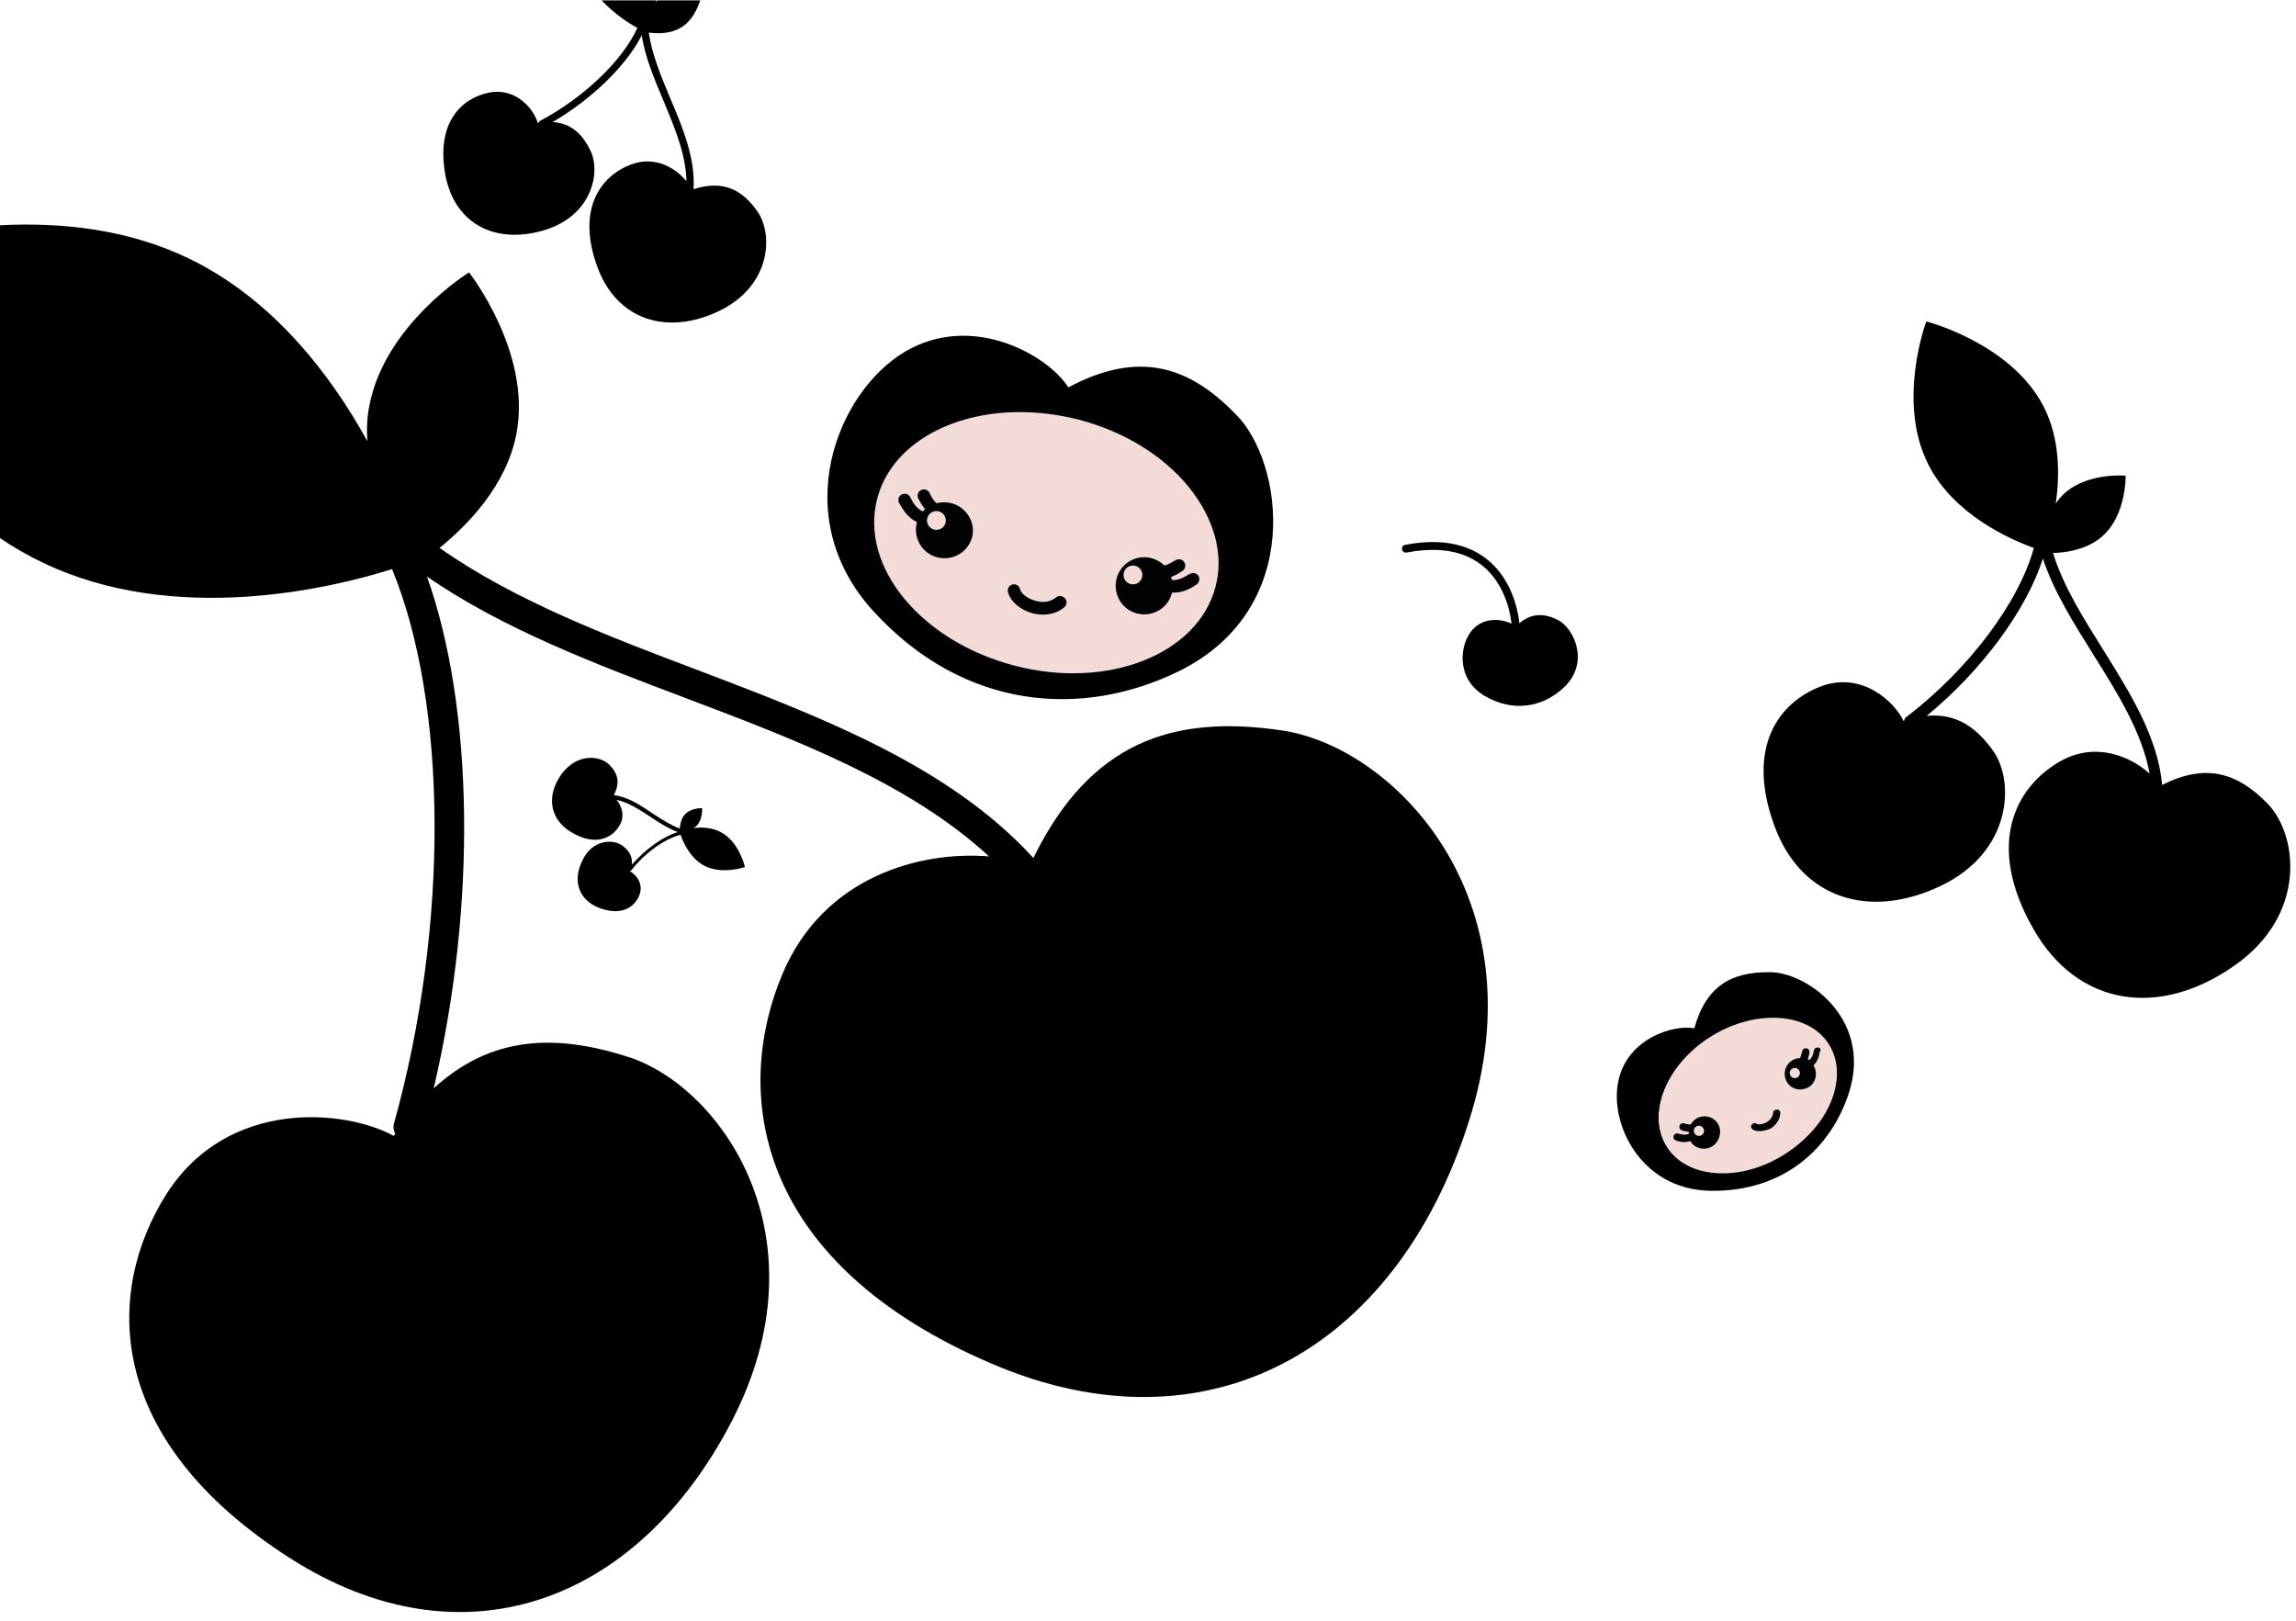 <?xml version="1.0" encoding="UTF-8"?> <!-- Generator: Adobe Illustrator 25.2.0, SVG Export Plug-In . SVG Version: 6.00 Build 0) --> <svg xmlns="http://www.w3.org/2000/svg" xmlns:xlink="http://www.w3.org/1999/xlink" version="1.1" id="Ebene_1" x="0px" y="0px" viewBox="0 0 585 413" style="enable-background:new 0 0 585 413;" xml:space="preserve"> <style type="text/css"> .st0{fill:none;stroke:#000000;stroke-width:2;stroke-linecap:round;stroke-miterlimit:10;} .st1{fill:none;} .st2{fill:#F3DCD8;} .st3{fill:#010202;} </style> <path d="M386.2,159.6c-1.9-1.6-7.4-3-10.9,0.7c-3.5,3.8-4.4,12.5,2.8,16.9c7.5,4.5,15.1,2.9,20.3-2c6.8-6.3,2.6-15-1.2-17.1 C393.4,156.1,389.9,156,386.2,159.6"></path> <path class="st0" d="M386.2,159.6c-0.5-6.6-5-24.2-28-19.8"></path> <path d="M577.7,204.7c-7.5-7.7-15.6-10.4-26.8-4.7c-1.1-12.2-8.2-23.5-15-34.4c-5-8-10.2-16.2-12.8-24.7c3.4-0.1,8.9-0.9,12.7-4.4 c6-5.4,5.8-15.3,5.8-15.3s-9.6-0.9-15.6,4.5c-0.9,0.8-1.6,1.7-2.2,2.6c1-7.2,1.1-16.5-3.1-24.7c-8.3-16.2-29.9-21.7-29.9-21.7 s-7.7,20.5,0.6,36.6c6.5,12.7,20.9,19,26.8,21.1c-3.7,13.7-16.5,30.9-32.5,43.1c-0.3,0.2-0.5,0.5-0.5,0.9c-0.1,0-0.2,0-0.2,0.1 c-2.2-4.8-10.6-12.8-21.1-8.8s-19.2,15.3-11.8,35.5c6.8,18.6,24.2,24,42.4,15.3c18.2-8.7,18.8-26.6,13.4-34.3c-4.4-6.2-9.5-9.7-17-9 c14.2-11.7,25.5-27.1,29.6-40.1c2.8,8.5,8,16.7,13,24.7c6.1,9.7,12.3,19.7,14.2,30.1c-4.9-4.4-13.9-8.3-23-3 c-11.2,6.5-18.9,21.1-6.6,42.6c11.3,19.8,32.1,22.7,51.1,9.4C588.1,233,585.4,212.5,577.7,204.7"></path> <path d="M155.2,194.8c2.2,2.2,2.9,4.5,1.2,7.8c3.5,0.4,6.7,2.5,9.8,4.6c2.3,1.5,4.6,3,7,3.9c0.1-1,0.3-2.5,1.3-3.6 c1.6-1.7,4.4-1.6,4.4-1.6s0.2,2.8-1.4,4.5c-0.2,0.2-0.5,0.4-0.8,0.6c2.1-0.3,4.8-0.2,7.1,1.1c4.6,2.5,6,8.8,6,8.8s-5.9,2.1-10.5-0.4 c-3.6-2-5.3-6.1-5.9-7.8c-4,1-9,4.5-12.6,9.1c-0.1,0.1-0.2,0.1-0.3,0.1c0,0,0,0,0,0.1c1.4,0.7,3.6,3.1,2.4,6.1 c-1.2,3-4.5,5.4-10.3,3.2c-5.3-2.1-6.8-7.1-4.1-12.3c2.6-5.2,7.8-5.2,10-3.6c1.8,1.3,2.7,2.8,2.5,4.9c3.5-4,8-7.2,11.7-8.3 c-2.4-0.9-4.8-2.4-7-3.9c-2.8-1.8-5.6-3.7-8.6-4.3c1.2,1.4,2.3,4.1,0.7,6.6c-1.9,3.2-6.2,5.3-12.3,1.6c-5.6-3.4-6.3-9.4-2.4-14.8 C147.2,191.7,153,192.6,155.2,194.8"></path> <rect x="-48.4" y="-32.1" class="st1" width="632" height="442.8"></rect> <path d="M326.6,186.1c-27.7-4.1-48.8,2.9-63.3,32.5c-21.6-23.6-54.1-35.9-85.6-47.9c-23.1-8.7-46.8-17.8-65.7-31.1 c6.9-5.6,17.1-15.8,19.6-29.2c3.9-20.7-12.1-41-12.1-41s-21.5,13.3-25.4,34c-0.6,3-0.7,6-0.5,9c-9.2-16.7-23.9-36.1-45.4-46.5 C32.5,58.3,15.4,56.6,0,57.4v79.7c3.4,2.3,7,4.4,10.8,6.2c33.6,16.2,73.6,6.6,89.1,1.7c14.1,34.4,14.6,90.5,0.5,141.2 c-0.3,0.9-0.1,1.9,0.3,2.7c-0.1,0.2-0.2,0.3-0.4,0.5c-12.2-6.7-42.3-9.8-58,15c-15.6,24.8-15.8,62.3,31.6,92.6 c43.6,27.9,88.4,11.8,112.6-35c24.2-46.9-2.8-85.1-26.4-92.7c-19-6.1-35.2-5.2-49.6,8c11-46.8,10.2-96.8-1.7-130.4 c19.4,13.4,43,22.3,66,31c28,10.6,56.8,21.5,77.2,40.3c-17.1-1.4-42.1,4.8-52.7,30.1c-13,31.2-6.1,73.8,53.5,99.2 c54.8,23.4,102.7-3.4,121.3-61.3C392.8,228.5,354.8,190.2,326.6,186.1z"></path> <path d="M193,53.9c-3.9-5.6-8.7-8.1-16.3-5.7c0.5-7.8-2.7-15.6-5.9-23.1c-2.3-5.5-4.7-11.2-5.5-16.8c2.1,0.3,5.6,0.4,8.4-1.4 c2.7-1.7,4-4.7,4.7-6.8h-10.9c-0.2,0.1-0.3,0.3-0.4,0.4c0-0.1,0.1-0.3,0.1-0.4h-13.9c3.3,3.5,7,5.9,9.1,7 c-3.7,8.2-13.5,17.7-24.8,23.7c-0.2,0.1-0.3,0.3-0.4,0.5c-0.1,0-0.1,0-0.2,0c-0.9-3.3-5.4-9.1-12.4-7.7c-7,1.4-13.6,7.6-11.1,21.1 c2.4,12.4,12.7,17.6,25,14s14.6-14.7,12-20.2c-2.1-4.4-5-7.1-9.7-7.4c10.1-5.9,18.8-14.4,22.7-22.1c0.9,5.7,3.3,11.3,5.6,16.8 c2.8,6.7,5.7,13.6,5.8,20.4c-2.6-3.3-7.9-6.6-14.1-4.3c-7.7,2.9-14,11.3-8.6,26.1c5,13.6,17.8,17.6,31.1,11.2 C196.6,72.7,197,59.6,193,53.9z"></path> <g> <path d="M272.2,98.7c-5-8-24.3-19.3-41.6-9.1s-30.2,42-8,66.2c23.2,25.3,53.3,27.2,77.8,15.2c32.2-15.9,26.5-53.5,14.5-65.4 C303,93.3,290.2,89.1,272.2,98.7z"></path> </g> <g> <ellipse transform="matrix(0.251 -0.968 0.968 0.251 65.71 361.52)" class="st2" cx="266.6" cy="138.3" rx="32.9" ry="45"></ellipse> <path class="st3" d="M273.3,172.5c-4.9,0-10-0.6-15.2-2c-24.3-6.3-40.3-25.9-35.7-43.7s28.1-27.1,52.4-20.8 c11.7,3,21.9,9.3,28.6,17.5c6.8,8.3,9.3,17.6,7,26.2C307,163.7,291.6,172.5,273.3,172.5z M259.8,105c-17.8,0-32.8,8.5-36.3,22.1 c-4.5,17.3,11.2,36.3,35,42.5c23.8,6.2,46.7-2.9,51.2-20.1c2.2-8.3-0.3-17.3-6.8-25.4c-6.6-8.1-16.6-14.2-28.1-17.2 C269.6,105.6,264.6,105,259.8,105z"></path> </g> <g> <path class="st3" d="M242.4,128.2c-1.3-0.3-2.6-0.3-3.8,0c-0.8-0.7-1.3-1.6-1.6-2.3c-0.1-0.2-0.2-0.3-0.2-0.4 c-0.5-0.8-1.4-1-2.2-0.6c-0.8,0.5-1,1.4-0.6,2.2l0.2,0.3c0.3,0.6,0.8,1.5,1.5,2.3c-0.2,0.2-0.4,0.4-0.6,0.6c-1.7-0.8-2.5-2.3-3-3.3 c-0.1-0.2-0.2-0.3-0.2-0.4c-0.5-0.8-1.4-1-2.2-0.6c-0.8,0.5-1,1.4-0.6,2.2l0.2,0.3c0.7,1.2,1.8,3.3,4.3,4.5c0,0,0,0.1,0,0.1 c-1,3.9,1.3,7.9,5.2,8.9c3.9,1,7.9-1.3,8.9-5.2C248.6,133.2,246.3,129.2,242.4,128.2z"></path> <g> <ellipse transform="matrix(0.251 -0.968 0.968 0.251 50.221 330.361)" class="st2" cx="238.7" cy="132.7" rx="2.4" ry="2.4"></ellipse> </g> </g> <g> <path class="st3" d="M265.8,156.6c-0.8,0-1.7-0.1-2.6-0.3c-3.3-0.9-5.8-3.1-6.4-5.5c-0.2-0.9,0.4-1.7,1.2-1.9 c0.9-0.2,1.7,0.4,1.9,1.2c0.2,1,1.7,2.4,4,3c2.5,0.7,4.2-0.1,5.2-0.9c0.7-0.6,1.7-0.4,2.3,0.3c0.6,0.7,0.4,1.7-0.3,2.3 C269.6,156,267.8,156.6,265.8,156.6z"></path> </g> <g> <path d="M431.7,262c-5.1-1-16.9,2.4-19.3,13.2c-2.5,10.7,5.4,27.9,23.4,28.2c18.8,0.3,30.9-11,35.4-25.3 c5.8-18.9-11.3-30.7-20.6-30.4C441.1,247.7,434.7,251.2,431.7,262z"></path> </g> <g> <ellipse transform="matrix(0.848 -0.531 0.531 0.848 -80.271 278.821)" class="st2" cx="445.3" cy="279.2" rx="24.7" ry="18"></ellipse> <path class="st3" d="M439,299.6c-0.6,0-1.2,0-1.7-0.1c-5.9-0.4-10.5-2.9-13.1-7.1c-5.4-8.6-0.2-21.5,11.5-28.8l0,0 c11.7-7.3,25.5-6.3,30.9,2.3c2.6,4.2,2.8,9.4,0.7,14.9c-2.2,5.4-6.5,10.3-12.1,13.9C450,297.9,444.3,299.6,439,299.6z M435.9,264.1 c-11.4,7.1-16.5,19.7-11.3,28c2.5,4,7,6.4,12.7,6.8c5.7,0.4,11.9-1.3,17.4-4.8c5.5-3.5,9.8-8.3,11.9-13.6 c2.1-5.3,1.9-10.4-0.6-14.4C460.9,257.9,447.3,257,435.9,264.1L435.9,264.1z"></path> </g> <g> <path class="st3" d="M463.3,266.9c-0.5-0.1-1,0.2-1.1,0.7l-0.1,0.3c-0.1,0.6-0.3,1.5-1.1,2.2c-0.1-0.1-0.3-0.2-0.4-0.2 c0.2-0.6,0.3-1.1,0.4-1.5l0-0.2c0.1-0.5-0.2-1-0.7-1.1c-0.5-0.1-1,0.2-1.1,0.7l-0.1,0.3c-0.1,0.4-0.2,1-0.5,1.5 c-0.7,0-1.4,0.2-2,0.6c-1.9,1.2-2.4,3.6-1.3,5.5s3.6,2.4,5.5,1.3s2.4-3.6,1.3-5.5c0,0,0,0,0-0.1c1.1-1.1,1.4-2.4,1.5-3.1l0-0.2 C464.1,267.5,463.8,267,463.3,266.9z"></path> <g> <ellipse transform="matrix(0.848 -0.531 0.531 0.848 -75.462 284.132)" class="st2" cx="457" cy="273.5" rx="1.3" ry="1.3"></ellipse> </g> </g> <g> <path class="st3" d="M437.7,286.3c-1.2-1.9-3.6-2.4-5.5-1.3c-0.6,0.4-1.1,0.9-1.4,1.5c-0.6,0-1.1-0.1-1.5-0.2l-0.3-0.1 c-0.5-0.1-1,0.2-1.1,0.7c-0.1,0.5,0.2,1,0.7,1.1l0.2,0.1c0.4,0.1,0.9,0.2,1.5,0.3c0,0.2,0,0.3,0,0.5c-1,0.4-1.9,0.1-2.5,0l-0.3-0.1 c-0.5-0.1-1,0.2-1.1,0.7c-0.1,0.5,0.2,1,0.7,1.1l0.2,0.1c0.4,0.1,1.1,0.3,1.8,0.3c0.5,0,1.1-0.1,1.6-0.3c0,0,0,0,0,0.1 c1.2,1.9,3.6,2.4,5.5,1.3S438.9,288.2,437.7,286.3z"></path> <g> <ellipse transform="matrix(0.848 -0.531 0.531 0.848 -86.998 273.438)" class="st2" cx="432.6" cy="288.2" rx="1.3" ry="1.3"></ellipse> </g> </g> <g> <path class="st3" d="M448.3,288.2c-0.6,0-1.2-0.1-1.7-0.4c-0.4-0.3-0.6-0.8-0.3-1.2c0.3-0.4,0.8-0.6,1.2-0.3 c0.5,0.3,1.6,0.2,2.7-0.4c1.2-0.8,1.5-1.7,1.6-2.4c0-0.5,0.5-0.8,1-0.8c0.5,0,0.9,0.5,0.8,1c-0.1,1.5-1,2.9-2.4,3.8 C450.3,287.9,449.3,288.2,448.3,288.2z"></path> </g> <g> <path class="st3" d="M305.4,146.8c-0.5-0.8-1.4-1-2.2-0.6c-0.1,0.1-0.3,0.2-0.4,0.2c-1,0.6-2.4,1.5-4.2,1.4 c-0.1-0.3-0.1-0.5-0.2-0.8c1.1-0.4,1.9-0.9,2.5-1.3l0.3-0.2c0.8-0.5,1-1.4,0.6-2.2c-0.5-0.8-1.4-1-2.2-0.6 c-0.1,0.1-0.3,0.2-0.4,0.2c-0.6,0.4-1.5,0.9-2.5,1.2c-0.9-0.9-2-1.5-3.3-1.9c-3.9-1-7.9,1.3-8.9,5.2c-1,3.9,1.3,7.9,5.2,8.9 c3.9,1,7.9-1.3,8.9-5.2c0,0,0-0.1,0-0.1c0.1,0,0.3,0,0.4,0c2.6,0,4.5-1.2,5.6-1.9l0.3-0.2C305.5,148.5,305.8,147.5,305.4,146.8z"></path> <g> <ellipse transform="matrix(0.251 -0.968 0.968 0.251 74.293 389.155)" class="st2" cx="288.7" cy="146.6" rx="2.4" ry="2.4"></ellipse> </g> </g> </svg> 